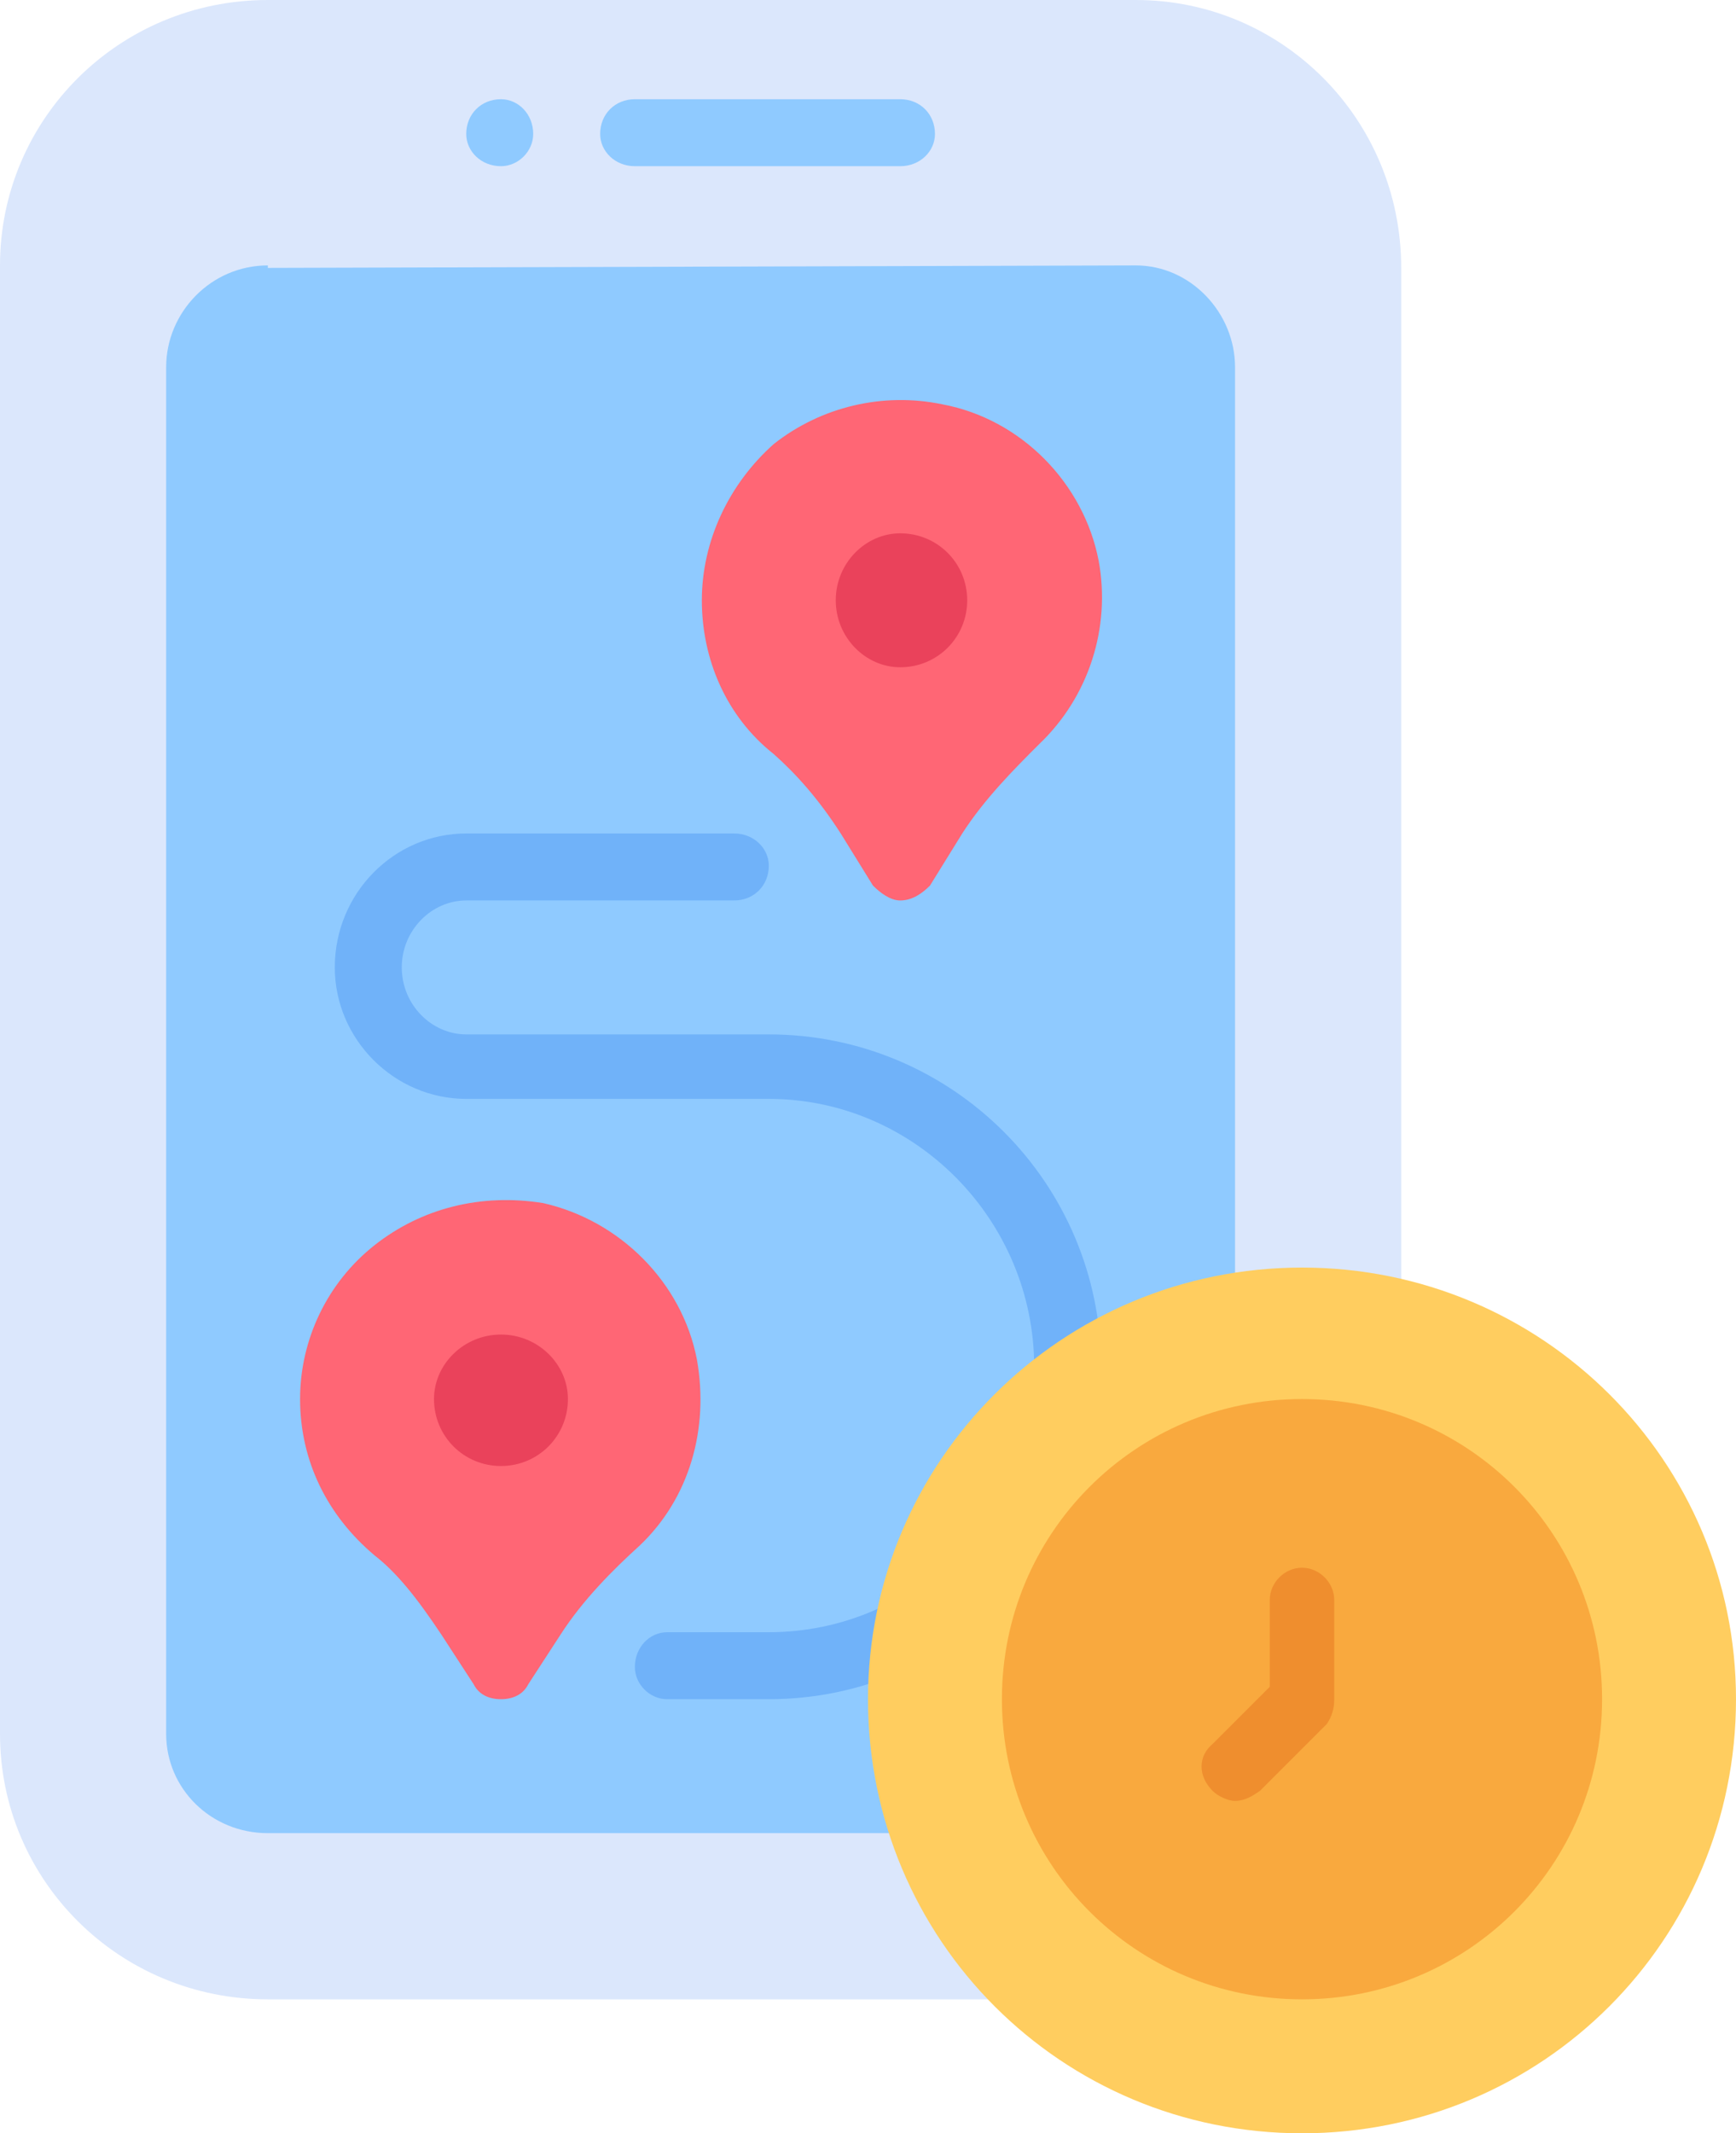 <svg version="1.2" xmlns="http://www.w3.org/2000/svg" viewBox="0 0 70 86" width="70" height="86"><style>.a{fill:#dbe7fc}.b{fill:#8fcaff}.c{fill:#70b2f9}.d{fill:#ffcd5f}.e{fill:#f9a93e}.f{fill:#ff6675}.g{fill:#ef8e2e}.h{fill:#ea425b}</style><path fill-rule="evenodd" class="a" d="m10.8 0h35c5.9 0 10.7 4.8 10.7 10.8v59.1c0 5.9-4.8 10.7-10.7 10.7h-35c-6 0-10.8-4.8-10.8-10.7v-59.2c0-5.9 4.8-10.7 10.8-10.7z"/><path fill-rule="evenodd" class="b" d="m10.8 10.8l35-0.1c2.2 0 4 1.9 4 4.1v55.1c0 2.2-1.8 4-4 4h-35c-2.3 0-4.1-1.8-4.1-4v-55.1c0-2.2 1.8-4.1 4.1-4.1z"/><path class="c" d="m31 68.5h-4.1c-0.7 0-1.3-0.6-1.3-1.3 0-0.8 0.6-1.4 1.3-1.4h4.1c5.9 0 10.7-4.8 10.7-10.7 0-5.9-4.8-10.8-10.7-10.8h-12.2c-2.9 0-5.3-2.4-5.3-5.3 0-3 2.4-5.4 5.3-5.4h10.8c0.8 0 1.4 0.6 1.4 1.3 0 0.8-0.6 1.4-1.4 1.4h-10.8c-1.4 0-2.6 1.2-2.6 2.7 0 1.5 1.2 2.7 2.6 2.7h12.2c7.4 0 13.4 6 13.4 13.4 0 7.4-6 13.4-13.4 13.4z"/><path class="b" d="m36.3 6.7h-10.7c-0.8 0-1.4-0.6-1.4-1.3 0-0.8 0.6-1.4 1.4-1.4h10.7c0.8 0 1.4 0.6 1.4 1.4 0 0.7-0.6 1.3-1.4 1.3z"/><path fill-rule="evenodd" class="b" d="m20.2 6.7c-0.8 0-1.4-0.6-1.4-1.3 0-0.8 0.6-1.4 1.4-1.4 0.7 0 1.3 0.6 1.3 1.4 0 0.7-0.6 1.3-1.3 1.3z"/><path fill-rule="evenodd" class="d" d="m52.5 86c-9.7 0-17.5-7.8-17.5-17.5 0-9.6 7.8-17.4 17.5-17.4 9.7 0 17.5 7.8 17.5 17.4 0 9.7-7.8 17.5-17.5 17.5z"/><path fill-rule="evenodd" class="e" d="m52.5 80.6c-6.7 0-12.1-5.4-12.1-12.1 0-6.7 5.4-12.1 12.1-12.1 6.7 0 12.1 5.4 12.1 12.1 0 6.7-5.4 12.1-12.1 12.1z"/><path class="f" d="m28.1 54.8c-0.6-3.1-3.1-5.6-6.2-6.3-2.5-0.4-4.9 0.2-6.8 1.7-1.9 1.5-3 3.8-3 6.2 0 2.5 1.1 4.7 3 6.3 0.9 0.7 1.7 1.7 2.7 3.2l1.3 2c0.2 0.4 0.6 0.6 1.1 0.6 0.5 0 0.9-0.2 1.1-0.6l1.3-2c0.9-1.4 2.1-2.6 3.2-3.6 2-1.9 2.8-4.7 2.3-7.5z"/><path class="f" d="m44.3 22.6c-0.6-3.1-3.1-5.7-6.3-6.3-2.4-0.5-4.9 0.1-6.8 1.6-1.8 1.6-2.9 3.9-2.9 6.3 0 2.4 1 4.7 2.9 6.2 0.9 0.8 1.8 1.8 2.7 3.2l1.3 2.1c0.3 0.3 0.7 0.6 1.1 0.6 0.5 0 0.9-0.3 1.2-0.6l1.3-2.1c0.9-1.4 2.1-2.6 3.1-3.6 2-1.9 2.9-4.7 2.4-7.4z"/><path class="g" d="m49.8 72.6c-0.3 0-0.7-0.2-0.9-0.4-0.6-0.6-0.6-1.4 0-1.9l2.3-2.3v-3.5c0-0.7 0.6-1.3 1.3-1.3 0.7 0 1.3 0.6 1.3 1.3v4c0 0.4-0.1 0.7-0.3 1l-2.7 2.7c-0.3 0.2-0.6 0.4-1 0.4z"/><path fill-rule="evenodd" class="h" d="m36.3 26.9c-1.4 0-2.6-1.2-2.6-2.7 0-1.5 1.2-2.7 2.6-2.7 1.5 0 2.7 1.2 2.7 2.7 0 1.5-1.2 2.7-2.7 2.7z"/><path fill-rule="evenodd" class="h" d="m20.2 59.1c-1.5 0-2.7-1.2-2.7-2.7 0-1.4 1.2-2.6 2.7-2.6 1.5 0 2.7 1.2 2.7 2.6 0 1.5-1.2 2.7-2.7 2.7z"/></svg>